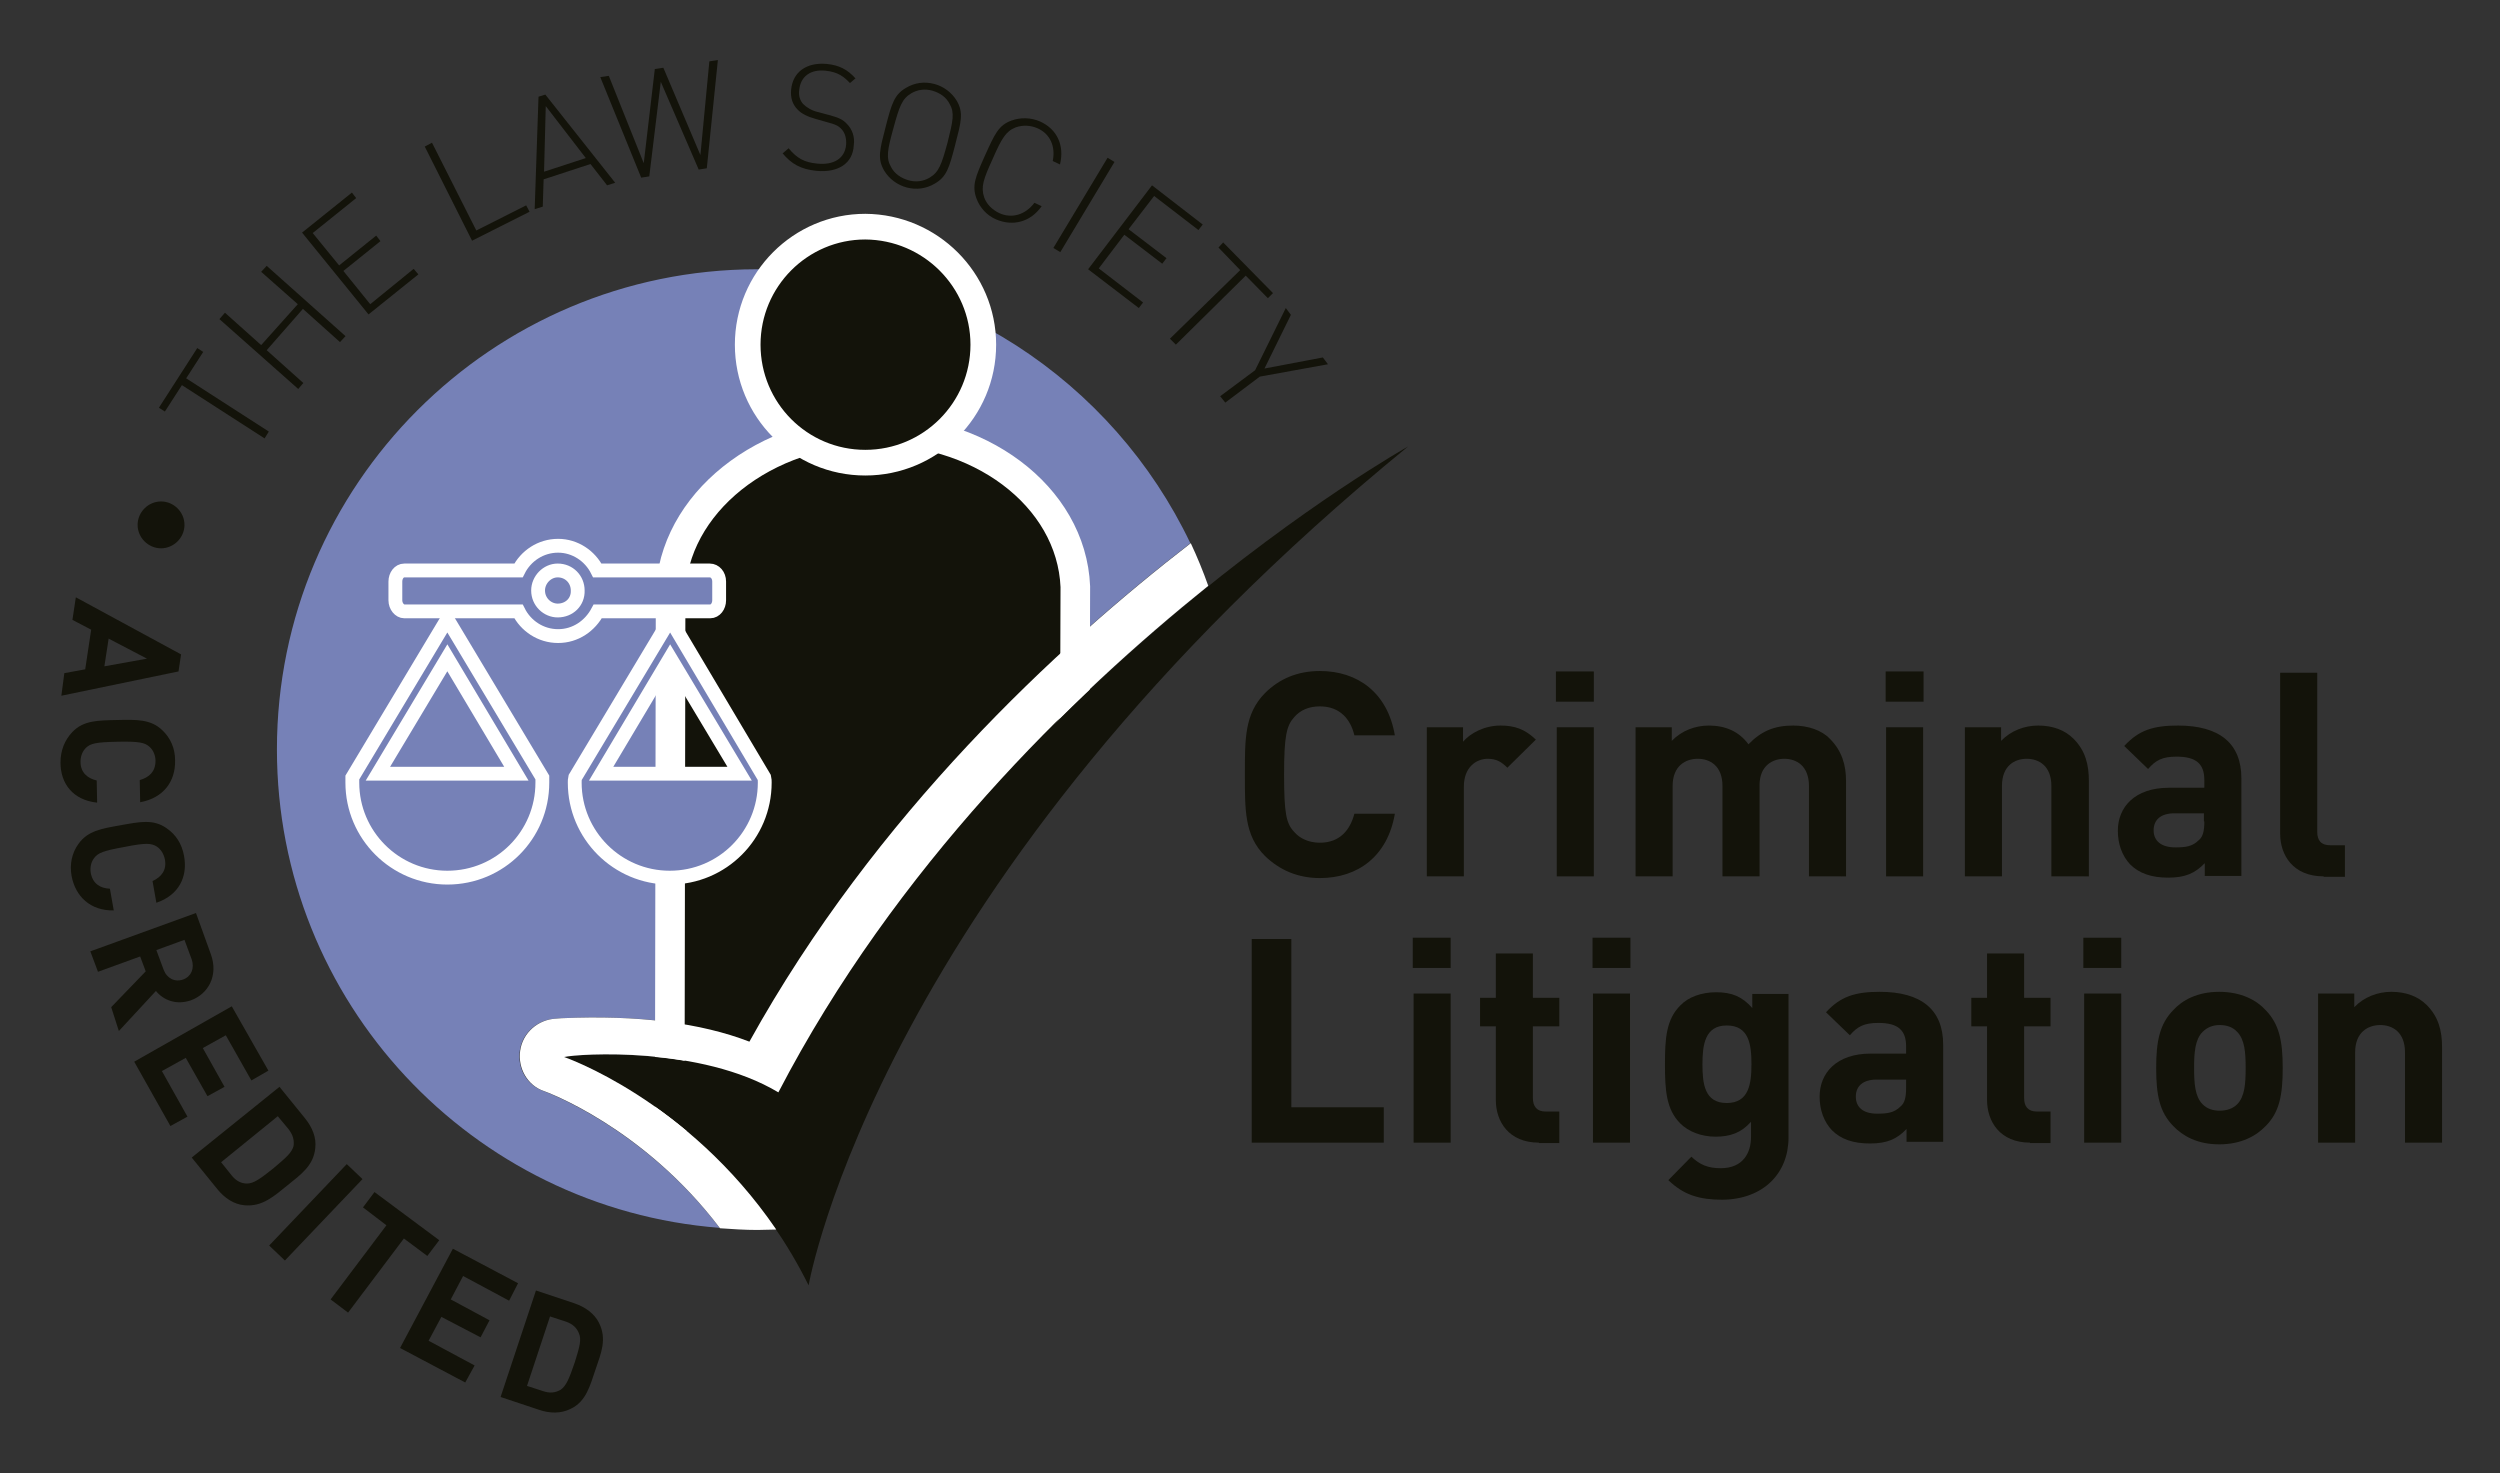<?xml version="1.0" encoding="utf-8"?>
<!-- Generator: Adobe Illustrator 23.0.2, SVG Export Plug-In . SVG Version: 6.00 Build 0)  -->
<svg version="1.1" id="图层_1" xmlns="http://www.w3.org/2000/svg" xmlns:xlink="http://www.w3.org/1999/xlink" x="0px" y="0px"
	 viewBox="0 0 586.8 345.8" style="enable-background:new 0 0 586.8 345.8;" xml:space="preserve">
<rect x="0" y="0" width="586.8" height="345.8" fill="#333333" stroke="none"/>
<style type="text/css">
	.st0{fill:#13130A;}
	.st1{fill:#7681B7;}
	.st2{fill:none;stroke:#FFFFFF;stroke-width:6.948;}
	.st3{fill:none;stroke:#FFFFFF;stroke-width:6.024;}
	.st4{fill:#FFFFFF;}
	.st5{fill-rule:evenodd;clip-rule:evenodd;fill:#7681B7;}
	.st6{fill:none;stroke:#FFFFFF;stroke-width:3.246;}
</style>
<g>
	<path class="st0" d="M43.3,123.2c0,3-2.5,5.5-5.5,5.5c-3,0-5.5-2.5-5.5-5.5c0-3,2.5-5.5,5.5-5.5C40.8,117.7,43.3,120.2,43.3,123.2"
		/>
	<polygon class="st0" points="43.7,88.8 63.1,101.3 62.1,102.9 42.7,90.4 38.7,96.6 37.3,95.7 46.3,81.7 47.7,82.6 	"/>
	<polygon class="st0" points="79.8,80.3 71.1,72.5 62.6,82.2 71.2,89.9 70,91.3 51.5,74.9 52.8,73.4 61.3,81 69.9,71.4 61.3,63.8 
		62.6,62.4 81.1,78.9 	"/>
	<polygon class="st0" points="86.5,73.8 70.9,54.6 82.6,45.2 83.6,46.5 73.4,54.7 79.6,62.3 88.3,55.3 89.3,56.6 80.6,63.6 
		86.9,71.4 97.1,63.1 98.2,64.4 	"/>
	<polygon class="st0" points="110.8,56.5 99.7,34.4 101.4,33.5 111.8,54.1 123.5,48.2 124.3,49.7 	"/>
	<path class="st0" d="M144.4,42.9l-16.4-20.7l-1.6,0.5l-0.9,26.4l1.9-0.6l0.2-6.4l11-3.6l3.9,5L144.4,42.9z M137.5,37.1l-9.8,3.2
		l0.4-15.4L137.5,37.1z"/>
	<polygon class="st0" points="165.9,39.5 164,39.8 155.1,19.2 152.4,41.4 150.5,41.7 140.9,18.1 142.9,17.8 151.1,38.3 153.7,16.2 
		155.7,15.9 164.4,36.4 166.5,14.4 168.5,14.1 	"/>
	<path class="st0" d="M191.6,40.1c-3.7-0.4-5.8-1.6-7.9-4.1l1.4-1.2c2,2.4,3.7,3.3,6.7,3.6c3.9,0.4,6.5-1.2,6.8-4.4
		c0.1-1.4-0.2-2.7-1-3.6c-0.8-0.9-1.5-1.2-3.4-1.7l-2.8-0.8c-1.8-0.5-3.3-1.2-4.2-2.2c-1.2-1.2-1.7-2.8-1.5-4.7
		c0.4-4.1,3.6-6.4,8.3-6c3,0.3,4.9,1.3,6.8,3.4l-1.3,1.1c-1.4-1.5-2.8-2.6-5.7-2.9c-3.6-0.4-5.9,1.4-6.2,4.5
		c-0.2,1.4,0.2,2.5,0.9,3.3c0.8,0.8,2.1,1.6,3.5,1.9l2.6,0.7c2.3,0.6,3.3,1.1,4.2,2.1c1.2,1.2,1.9,3,1.6,5
		C200.2,38.3,196.8,40.6,191.6,40.1"/>
	<path class="st0" d="M224.2,34c1.4-5.4,2-7.5,0.4-10.3c-1.2-2-3.1-3.4-5.3-4c-2.3-0.6-4.6-0.3-6.6,0.9c-2.8,1.6-3.4,3.7-4.8,9.1
		c-1.4,5.4-2,7.5-0.4,10.3c1.2,2,3.1,3.4,5.3,4c2.3,0.6,4.6,0.3,6.6-0.9C222.2,41.5,222.8,39.4,224.2,34 M222.4,33.5
		c-1.4,5.1-2,6.9-4.2,8.2c-1.5,0.9-3.3,1.1-5,0.6c-1.7-0.5-3.2-1.5-4-3c-1.3-2.2-0.9-4.1,0.5-9.2c1.4-5.1,2-6.9,4.2-8.2
		c1.5-0.9,3.3-1.1,5-0.6c1.7,0.5,3.2,1.5,4,3.1C224.1,26.5,223.7,28.3,222.4,33.5"/>
	<path class="st0" d="M233.8,51.5c-2.1-0.9-3.8-2.7-4.6-4.9c-1.1-3-0.3-5,2-10.1c2.3-5.1,3.2-7.1,6.2-8.2c2.2-0.8,4.6-0.7,6.7,0.2
		c4,1.8,5.8,5.6,4.7,10.1l-1.7-0.8c0.7-3.4-0.6-6.4-3.6-7.7c-1.6-0.7-3.4-0.8-5.1-0.2c-2.3,0.9-3.3,2.6-5.4,7.4
		c-2.2,4.8-2.8,6.6-2,9c0.6,1.7,1.9,2.9,3.5,3.7c3,1.4,6.2,0.4,8.3-2.4l1.7,0.8C241.9,52.1,237.8,53.2,233.8,51.5"/>
	
		<rect x="242" y="47.1" transform="matrix(0.515 -0.857 0.857 0.515 82.25 241.342)" class="st0" width="24.7" height="1.9"/>
	<polygon class="st0" points="255.4,63.2 270.4,43.5 282.3,52.7 281.3,54 270.9,46 264.9,53.8 273.8,60.6 272.8,61.9 263.9,55.1 
		257.9,63 268.3,71 267.3,72.3 	"/>
	<polygon class="st0" points="292.4,64.7 276,80.9 274.6,79.5 291.1,63.4 286,58.1 287.1,56.9 298.8,68.8 297.6,70 	"/>
	<polygon class="st0" points="295.7,88.4 287.6,94.5 286.4,93 294.6,86.9 301.8,72.3 303,73.9 296.8,86.5 310.5,83.9 311.7,85.5 	
		"/>
	<path class="st0" d="M14.4,163.3l27.5-5.7l0.6-4l-24.7-13.4l-0.8,5.3l4.4,2.3l-1.4,9.3l-4.9,0.9L14.4,163.3z M24.5,156.4l1-6.5
		l9,4.7L24.5,156.4z"/>
	<path class="st0" d="M14.2,179c0-2.9,1-5.3,2.8-7.2c2.6-2.7,5.9-2.7,10.5-2.8c4.6-0.1,7.9-0.2,10.6,2.4c1.9,1.8,3,4.2,3,7.1
		c0.1,4.9-2.7,8.8-8.2,9.8l-0.1-5.2c2.1-0.6,3.7-1.9,3.7-4.5c0-1.4-0.6-2.6-1.4-3.3c-1.1-1-2.4-1.3-7.5-1.2
		c-5.1,0.1-6.3,0.4-7.4,1.4c-0.8,0.8-1.3,1.9-1.3,3.3c0,2.6,1.7,3.9,3.8,4.4l0.1,5.2C17.1,187.8,14.2,183.9,14.2,179"/>
	<path class="st0" d="M16.8,205.6c-0.5-2.8,0.1-5.4,1.6-7.5c2.2-3.1,5.4-3.6,9.9-4.4c4.5-0.8,7.7-1.5,10.8,0.7
		c2.2,1.5,3.6,3.7,4.1,6.5c0.9,4.9-1.2,9.2-6.5,11l-0.9-5.1c2-0.9,3.4-2.5,2.9-5.1c-0.3-1.4-1-2.4-1.9-3c-1.3-0.8-2.6-0.9-7.6,0.1
		c-5,0.9-6.2,1.4-7.1,2.6c-0.7,0.9-1,2.1-0.8,3.5c0.5,2.6,2.3,3.6,4.5,3.7l0.9,5.1C21.2,213.8,17.7,210.4,16.8,205.6"/>
	<path class="st0" d="M27.9,242l8.7-9.4c1.7,2.1,4.7,3.4,8.2,2.2c4.1-1.5,6.5-5.8,4.7-10.8l-3.5-9.7l-24.8,9l1.8,4.8l9.9-3.6
		l1.3,3.5l-8.1,8.4L27.9,242z M43,229.9c-1.9,0.7-3.8-0.2-4.6-2.3l-1.7-4.6l6.6-2.4l1.7,4.6C45.7,227.3,44.9,229.2,43,229.9"/>
	<polygon class="st0" points="31.5,249.2 54.4,236.2 63,251.3 59,253.6 53,243 47.6,246 52.7,255.1 48.7,257.3 43.6,248.3 38,251.4 
		44,262.1 40,264.3 	"/>
	<path class="st0" d="M67.5,278.2c3.1-2.5,6.1-4.6,6.5-8.7c0.3-2.5-0.7-4.9-2.4-7l-6-7.4L45,271.7l6,7.4c1.7,2.1,3.9,3.6,6.4,3.8
		C61.6,283.3,64.4,280.7,67.5,278.2 M64.2,274.2c-3.1,2.5-4.7,3.6-6.2,3.6c-1.4,0-2.6-0.6-3.7-2l-2.4-3l13.3-10.8l2.5,3
		c1.1,1.4,1.4,2.7,1.2,4C68.5,270.5,67.3,271.6,64.2,274.2"/>
	<rect x="60.9" y="282" transform="matrix(0.69 -0.724 0.724 0.69 -183.012 141.862)" class="st0" width="26.4" height="5.1"/>
	<polygon class="st0" points="94.8,290.7 81.7,308.1 77.6,305 90.7,287.6 85.2,283.4 87.9,279.8 103.1,291.1 100.3,294.8 	"/>
	<polygon class="st0" points="93.9,316.4 106.3,293.1 121.6,301.2 119.5,305.3 108.7,299.5 105.8,305 114.9,309.9 112.8,313.9 
		103.6,309.1 100.6,314.7 111.4,320.5 109.2,324.5 	"/>
	<path class="st0" d="M139.8,321.4c1.3-3.8,2.7-7.1,0.8-10.9c-1.1-2.2-3.2-3.7-5.8-4.6l-9-3l-8.3,25l9,3c2.6,0.9,5.2,0.9,7.4-0.2
		C137.6,329,138.5,325.2,139.8,321.4 M134.9,319.8c-1.3,3.8-2,5.5-3.3,6.4c-1.2,0.7-2.5,0.9-4.2,0.3l-3.7-1.2l5.4-16.3l3.7,1.2
		c1.7,0.6,2.6,1.5,3.1,2.8C136.5,314.4,136.1,316,134.9,319.8"/>
	<path class="st1" d="M127.6,256.1c-4-1.4-6.2-5.4-5.6-9.5c0.6-4.2,4.2-7.3,8.4-7.5l1.3-0.1c17.9-0.8,32.7,1,44.1,5.5
		c29.7-53.4,72.4-92.9,103.6-117c-18.1-38-56.9-64.3-101.8-64.3C115.5,63.3,65,113.7,65,175.9c0,59.3,45.8,107.8,103.9,112.3
		C150.9,264.5,127.8,256.2,127.6,256.1"/>
	<path class="st0" d="M309.8,206.1c-5.2,0-9.5-1.9-12.9-5.2c-4.8-4.8-4.7-10.8-4.7-19.1c0-8.3-0.1-14.2,4.7-19.1
		c3.4-3.4,7.7-5.2,12.9-5.2c8.9,0,15.9,5.1,17.6,15.1h-9.5c-0.9-3.8-3.4-6.8-8.1-6.8c-2.6,0-4.6,0.9-6,2.5c-1.8,2-2.4,4.3-2.4,13.5
		c0,9.2,0.5,11.5,2.4,13.5c1.3,1.5,3.4,2.5,6,2.5c4.7,0,7.1-3,8.1-6.8h9.5C325.7,201,318.7,206.1,309.8,206.1"/>
	<path class="st0" d="M353.8,180.2c-1.3-1.3-2.5-2.1-4.6-2.1c-2.7,0-5.6,2-5.6,6.5v21.1h-8.7v-35h8.5v3.4c1.7-2,5-3.8,8.8-3.8
		c3.4,0,5.8,0.9,8.3,3.3L353.8,180.2z"/>
	<path class="st0" d="M365.4,170.7h8.7v35h-8.7V170.7z M365.2,157.6h8.9v7.1h-8.9V157.6z"/>
	<path class="st0" d="M424.6,205.7v-21.2c0-4.8-3-6.4-5.8-6.4c-2.7,0-5.8,1.6-5.8,6.2v21.4h-8.7v-21.2c0-4.8-3-6.4-5.8-6.4
		s-5.9,1.6-5.9,6.4v21.2h-8.7v-35h8.5v3.2c2.3-2.4,5.5-3.6,8.7-3.6c3.9,0,7.1,1.4,9.3,4.4c3-3.1,6.1-4.4,10.5-4.4
		c3.5,0,6.7,1.1,8.6,3.1c2.8,2.8,3.8,6.1,3.8,9.9v22.4H424.6z"/>
	<path class="st0" d="M442.7,170.7h8.7v35h-8.7V170.7z M442.6,157.6h8.9v7.1h-8.9V157.6z"/>
	<path class="st0" d="M481.5,205.7v-21.2c0-4.8-3-6.4-5.8-6.4c-2.8,0-5.8,1.6-5.8,6.4v21.2h-8.7v-35h8.5v3.2
		c2.3-2.4,5.5-3.6,8.7-3.6c3.5,0,6.3,1.1,8.3,3.1c2.8,2.8,3.6,6.1,3.6,9.9v22.4H481.5z"/>
	<path class="st0" d="M526.1,205.7v-23c0-8.2-5.1-12.4-14.9-12.4c-5.8,0-9.2,1.1-12.6,4.8l5.6,5.4c1.8-2.1,3.4-2.9,6.7-2.9
		c4.6,0,6.5,1.7,6.5,5.5v1.8h-8.3c-8.1,0-12,4.6-12,10.1c0,3.1,1,5.9,2.9,7.9c2.1,2.1,5,3.1,8.9,3.1c4,0,6.3-1,8.6-3.4v3H526.1z
		 M517.4,192.8c0,2.2-0.3,3.6-1.3,4.4c-1.5,1.5-3.1,1.7-5.5,1.7c-3.4,0-5.1-1.6-5.1-4c0-2.5,1.7-4,4.9-4h6.9V192.8z"/>
	<path class="st0" d="M545.4,205.7c-7.2,0-10.2-5-10.2-10v-37.8h8.7v37.3c0,2.1,0.9,3.2,3.1,3.2h3.4v7.4H545.4z"/>
	<polygon class="st0" points="293.8,268.2 293.8,220.4 303.1,220.4 303.1,259.9 324.8,259.9 324.8,268.2 	"/>
	<path class="st0" d="M331.8,233.2h8.7v35h-8.7V233.2z M331.6,220.1h8.9v7.1h-8.9V220.1z"/>
	<path class="st0" d="M361.2,268.2c-7.1,0-10.1-5-10.1-10v-17.3h-3.7v-6.7h3.7v-10.4h8.7v10.4h6.2v6.7h-6.2v16.8c0,2,0.9,3.2,3,3.2
		h3.2v7.4H361.2z"/>
	<path class="st0" d="M373.9,233.2h8.7v35h-8.7V233.2z M373.8,220.1h8.9v7.1h-8.9V220.1z"/>
	<path class="st0" d="M419.8,267v-33.7h-8.5v3.3c-2.4-2.7-4.8-3.7-8.5-3.7c-3.4,0-6.5,1.1-8.4,3.1c-3.3,3.3-3.6,7.7-3.6,13.8
		c0,6.1,0.3,10.6,3.6,13.9c1.9,1.9,4.9,3.1,8.3,3.1c3.4,0,6-0.9,8.3-3.5v3.6c0,3.6-1.8,7.3-7.1,7.3c-3,0-4.9-0.8-6.9-2.7l-5.4,5.5
		c3.6,3.5,7.3,4.6,12.7,4.6C413.9,281.5,419.8,275.4,419.8,267 M411.1,249.8c0,4.6-0.6,9.1-5.8,9.1c-5.2,0-5.7-4.5-5.7-9.1
		c0-4.6,0.6-9.1,5.7-9.1C410.5,240.7,411.1,245.1,411.1,249.8"/>
	<path class="st0" d="M456.1,268.2v-23c0-8.2-5.1-12.4-14.9-12.4c-5.8,0-9.2,1.1-12.6,4.8l5.6,5.4c1.8-2.1,3.4-2.9,6.7-2.9
		c4.6,0,6.5,1.7,6.5,5.5v1.7h-8.3c-8.1,0-12,4.6-12,10.1c0,3.1,1,5.9,2.9,7.9c2.1,2.1,5,3.1,8.9,3.1c4,0,6.3-1,8.6-3.4v3H456.1z
		 M447.4,255.3c0,2.2-0.3,3.6-1.3,4.4c-1.5,1.5-3.1,1.7-5.5,1.7c-3.4,0-5-1.6-5-4c0-2.5,1.7-4,4.9-4h6.9V255.3z"/>
	<path class="st0" d="M476.5,268.2c-7.1,0-10.1-5-10.1-10v-17.3h-3.7v-6.7h3.7v-10.4h8.7v10.4h6.2v6.7h-6.2v16.8c0,2,0.9,3.2,3,3.2
		h3.2v7.4H476.5z"/>
	<path class="st0" d="M489.2,233.2h8.7v35h-8.7V233.2z M489,220.1h8.9v7.1H489V220.1z"/>
	<path class="st0" d="M535.8,250.7c0-6.3-0.8-10.3-4-13.6c-2.1-2.3-5.7-4.3-10.9-4.3c-5.2,0-8.7,2-10.8,4.3c-3.2,3.3-4,7.3-4,13.6
		c0,6.4,0.8,10.3,4,13.6c2.2,2.3,5.6,4.3,10.8,4.3c5.2,0,8.7-2,10.9-4.3C535,261.1,535.8,257.1,535.8,250.7 M527.1,250.7
		c0,3.6-0.2,6.7-2,8.5c-1,1-2.4,1.5-4.1,1.5s-3-0.5-4-1.5c-1.8-1.8-2-4.9-2-8.5c0-3.6,0.2-6.7,2-8.5c1-1,2.3-1.6,4-1.6
		s3.1,0.5,4.1,1.6C526.9,244,527.1,247.1,527.1,250.7"/>
	<path class="st0" d="M564.5,268.2v-21.2c0-4.8-3-6.4-5.8-6.4c-2.8,0-5.9,1.6-5.9,6.4v21.2h-8.7v-35h8.5v3.2
		c2.3-2.4,5.5-3.6,8.7-3.6c3.5,0,6.3,1.1,8.3,3.1c2.8,2.8,3.6,6.1,3.6,9.9v22.4H564.5z"/>
	<path class="st0" d="M252.4,137.7c-0.9-21.3-22.8-37.7-49-36.7c-26.2,1-46.8,19.1-46,40.4l-0.2,120.6h26.1l69-92.5L252.4,137.7z"/>
	<path class="st2" d="M252.4,137.7c-0.9-21.3-22.8-37.7-49-36.7c-26.2,1-46.8,19.1-46,40.4l-0.2,120.6h26.1l69-92.5L252.4,137.7z"/>
	<path class="st0" d="M230.8,80.9c0,15.3-12.4,27.7-27.7,27.7c-15.3,0-27.6-12.4-27.6-27.7c0-15.3,12.4-27.7,27.6-27.7
		C218.4,53.3,230.8,65.7,230.8,80.9"/>
	<path class="st3" d="M230.8,80.9c0,15.3-12.4,27.7-27.7,27.7c-15.3,0-27.6-12.4-27.6-27.7c0-15.3,12.4-27.7,27.6-27.7
		C218.4,53.3,230.8,65.7,230.8,80.9z"/>
	<path class="st0" d="M132.4,248.1c0,0,37.1,12.7,57.4,53.6c0,0,16.4-95.3,140.7-196.9c0,0-97.3,54.6-147.8,151.7
		C164.4,245.5,135.9,247.4,132.4,248.1"/>
	<path class="st4" d="M132.4,248.1c3.5-0.8,32.1-2.6,50.3,8.3c27.5-52.9,68.9-93.2,100.9-118.9c-1.2-3.4-2.6-6.8-4.1-10
		c-31.2,24.1-74,63.6-103.6,117c-11.4-4.4-26.2-6.3-44.1-5.5l-1.3,0.1c-4.2,0.2-7.8,3.3-8.4,7.5c-0.6,4.1,1.7,8.2,5.6,9.5
		c0.3,0.1,23.3,8.4,41.3,32.2c2.9,0.2,5.8,0.4,8.8,0.4c1.5,0,2.9-0.1,4.4-0.1C161.3,258,132.4,248.1,132.4,248.1"/>
	<path class="st5" d="M88.7,181.6l16.3-27.2l16.2,27.2H88.7z M105,145.3l-22.3,37.2c0,0.4,0,0.8,0,1.2c0,12.3,10,22.3,22.3,22.3
		c12.4,0,22.3-10,22.3-22.3c0-0.4,0-0.8,0-1.2L105,145.3z"/>
	<path class="st6" d="M88.7,181.6l16.3-27.2l16.2,27.2H88.7z M105,145.3l-22.3,37.2c0,0.4,0,0.8,0,1.2c0,12.3,10,22.3,22.3,22.3
		c12.4,0,22.3-10,22.3-22.3c0-0.4,0-0.8,0-1.2L105,145.3z"/>
	<path class="st5" d="M141.1,181.6l16.2-27.2l16.3,27.2H141.1z M157.3,145.3l-22.3,37.2c-0.1,0.4-0.1,0.8-0.1,1.2
		c0,12.3,10,22.3,22.3,22.3c12.4,0,22.3-10,22.3-22.3c0-0.4,0-0.8-0.1-1.2L157.3,145.3z"/>
	<path class="st6" d="M141.1,181.6l16.2-27.2l16.3,27.2H141.1z M157.3,145.3l-22.3,37.2c-0.1,0.4-0.1,0.8-0.1,1.2
		c0,12.3,10,22.3,22.3,22.3c12.4,0,22.3-10,22.3-22.3c0-0.4,0-0.8-0.1-1.2L157.3,145.3z"/>
	<path class="st5" d="M130.9,143.3c-2.4,0-4.6-2-4.6-4.7c0-2.5,2.1-4.7,4.6-4.7c2.7,0,4.7,2.1,4.7,4.7
		C135.7,141.3,133.6,143.3,130.9,143.3 M166.6,133.9h-26.4c-1.7-3.4-5.2-5.8-9.2-5.8c-4.1,0-7.6,2.4-9.3,5.8H94.9
		c-1.2,0-2.1,1.2-2.1,2.6v4.4c0,1.4,1,2.6,2.1,2.6h26.8c1.7,3.4,5.2,5.8,9.3,5.8c4.1,0,7.5-2.4,9.3-5.8h26.4c1.2,0,2.1-1.2,2.1-2.6
		v-4.4C168.8,135,167.8,133.9,166.6,133.9"/>
	<path class="st6" d="M130.9,143.3c-2.4,0-4.6-2-4.6-4.7c0-2.5,2.1-4.7,4.6-4.7c2.7,0,4.7,2.1,4.7,4.7
		C135.7,141.3,133.6,143.3,130.9,143.3z M166.6,133.9h-26.4c-1.7-3.4-5.2-5.8-9.2-5.8c-4.1,0-7.6,2.4-9.3,5.8H94.9
		c-1.2,0-2.1,1.2-2.1,2.6v4.4c0,1.4,1,2.6,2.1,2.6h26.8c1.7,3.4,5.2,5.8,9.3,5.8c4.1,0,7.5-2.4,9.3-5.8h26.4c1.2,0,2.1-1.2,2.1-2.6
		v-4.4C168.8,135,167.8,133.9,166.6,133.9"/>
</g>
</svg>
